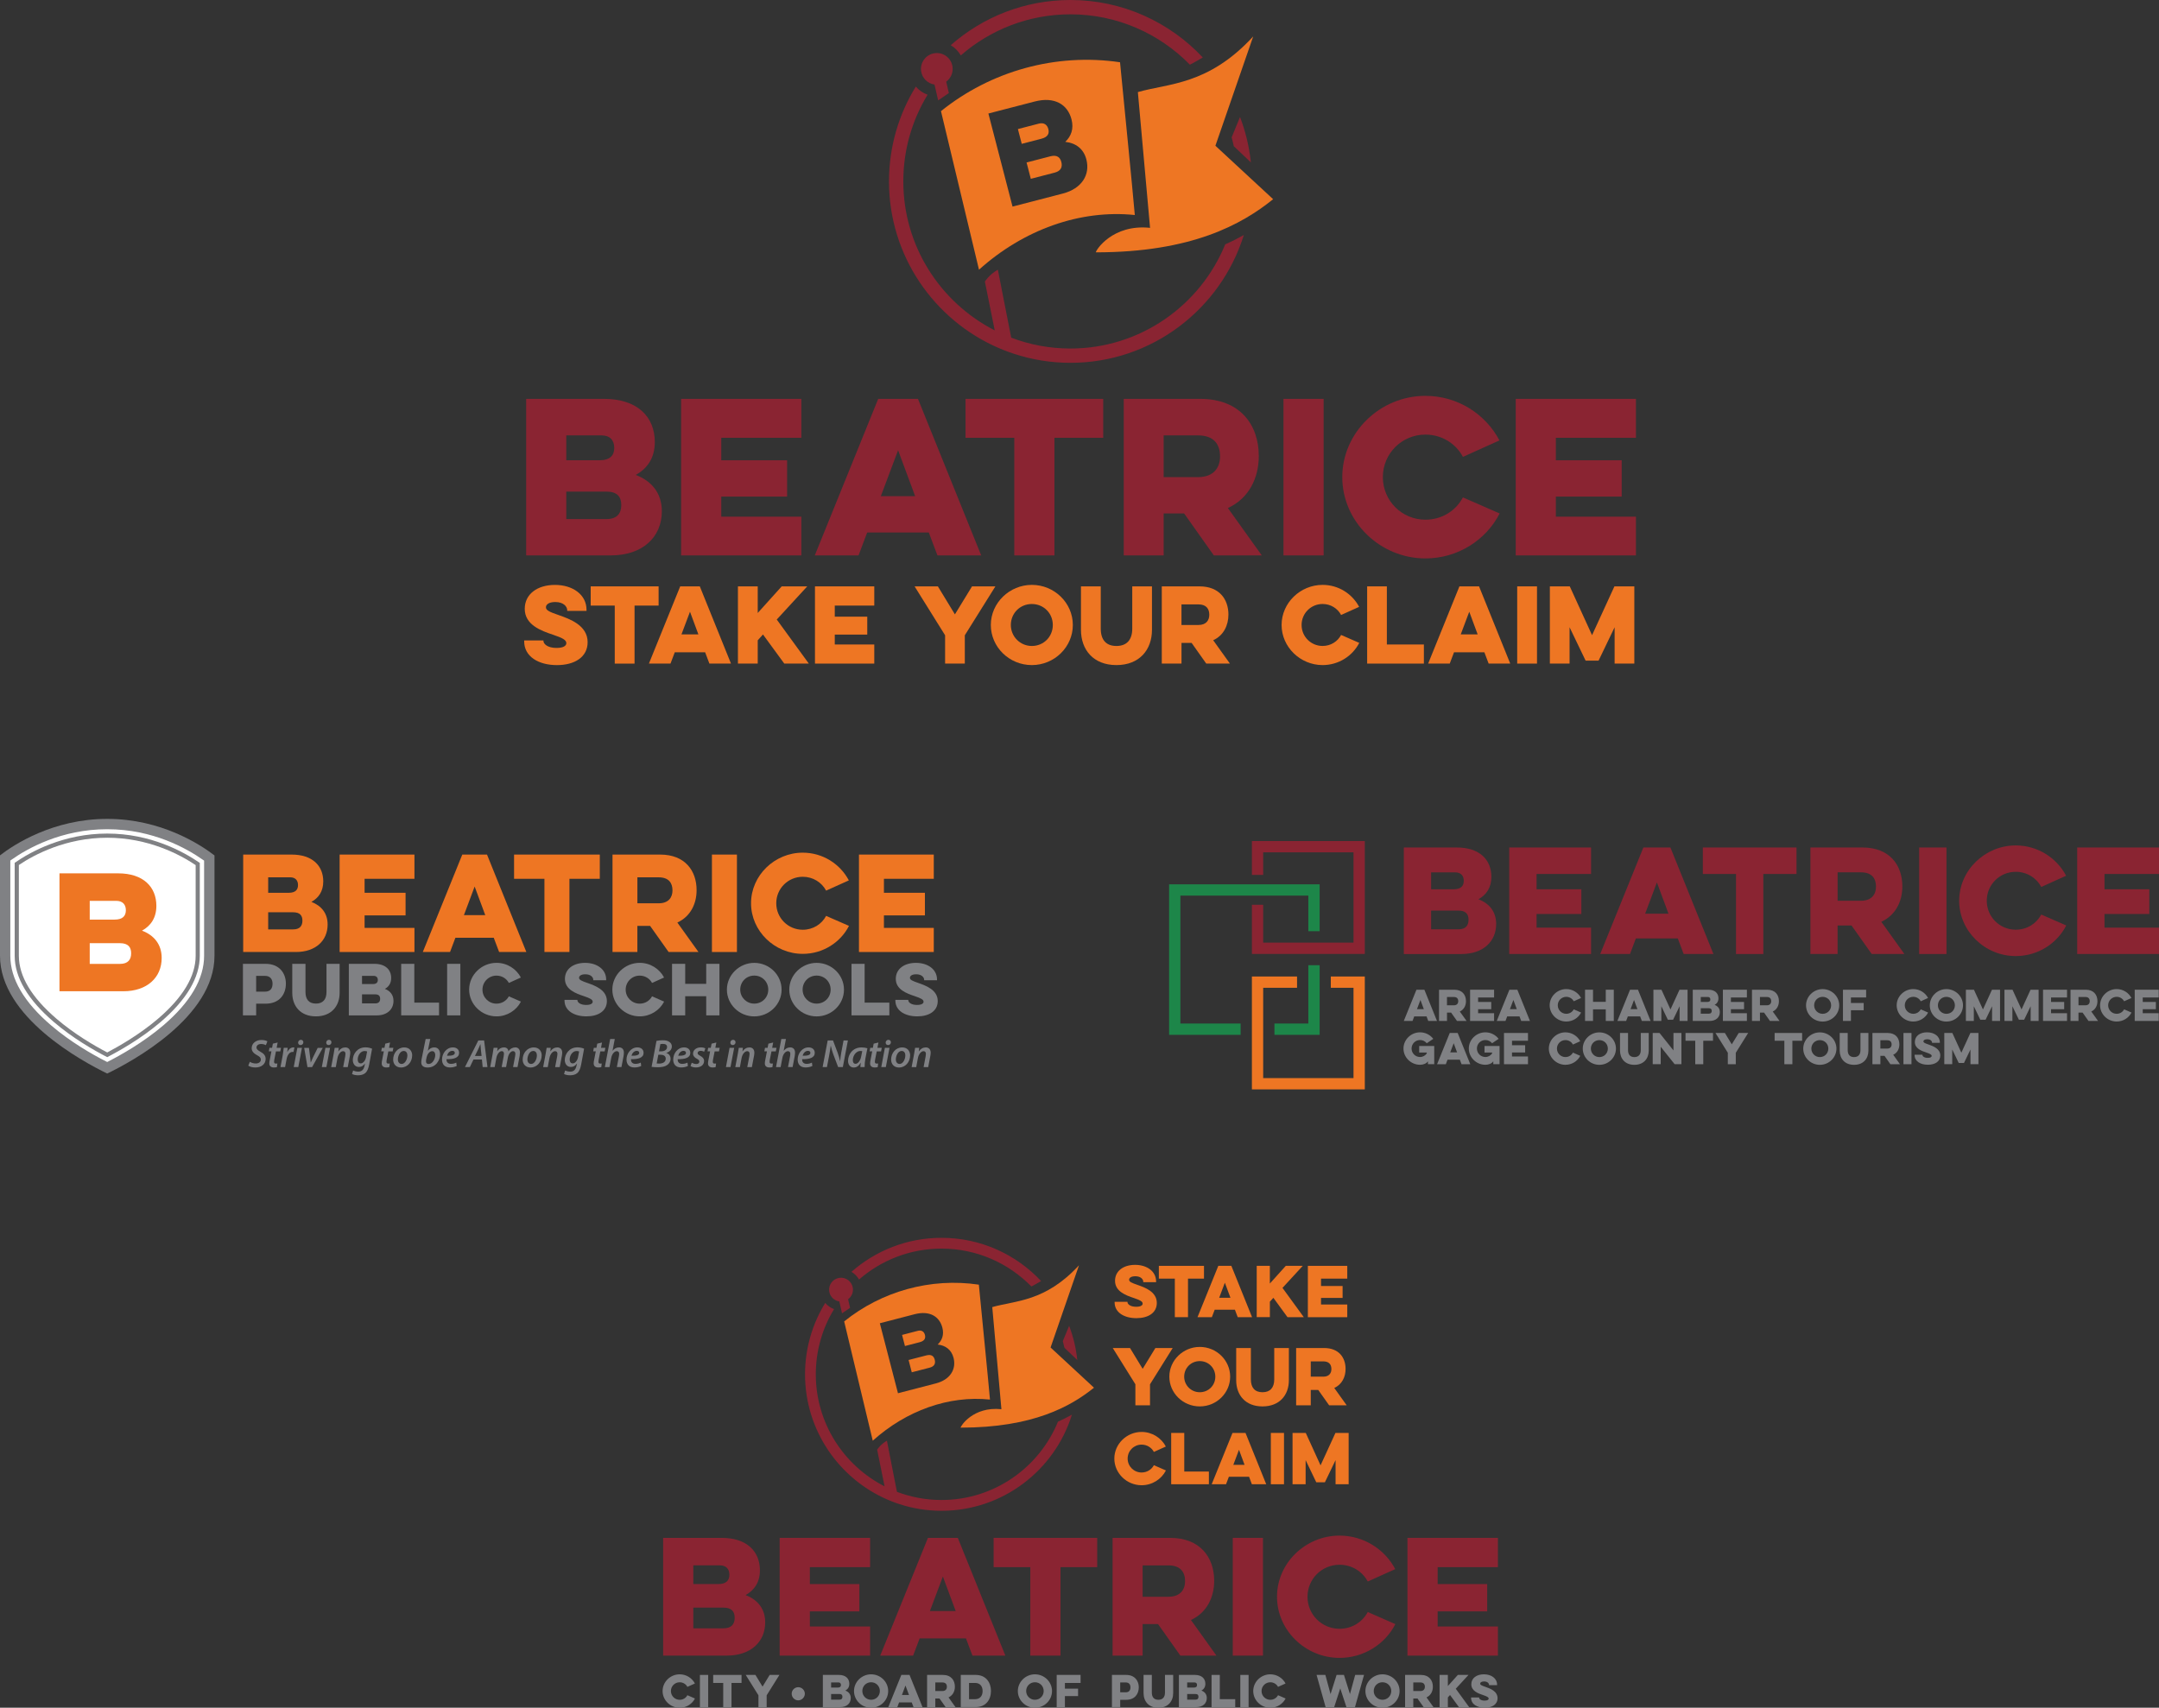 <?xml version="1.0" encoding="UTF-8"?>
<svg id="Layer_1" data-name="Layer 1" xmlns="http://www.w3.org/2000/svg" viewBox="0 0 780.82 617.69">
  <rect x="0" y="0" width="780.82" height="617.69" fill="#333333" stroke="none"/>
  <defs>
    <style>
      .cls-1 {
        fill: #fff;
      }

      .cls-2 {
        fill: #1d8649;
      }

      .cls-3 {
        fill: #8a2432;
      }

      .cls-4 {
        fill: #808184;
      }

      .cls-5 {
        fill: #ee7623;
      }
    </style>
  </defs>
  <g>
    <path class="cls-4" d="M0,309.39v36.32c0,22.16,29.78,38.23,38.78,42.59,9.01-4.36,38.79-20.43,38.79-42.59v-36.3c-5.07-3.9-19.23-13.22-38.79-13.22s-33.75,9.29-38.78,13.2h0Z"/>
    <path class="cls-1" d="M38.78,384.13l-.36-.18c-5.26-2.68-13-7.13-19.98-13.11-9.76-8.35-14.71-16.8-14.71-25.13v-34.45l.33-.23c5.85-4.15,18.15-11.1,34.71-11.1s28.8,6.97,34.72,11.13l.33.23v34.42c0,8.32-4.95,16.78-14.71,25.13-7.31,6.26-15.66,10.9-19.99,13.11l-.36.18ZM5.31,312.08v33.63c0,7.85,4.76,15.9,14.16,23.94,6.71,5.74,14.14,10.06,19.31,12.72,4.35-2.24,12.33-6.74,19.32-12.72,9.39-8.04,14.16-16.09,14.16-23.94v-33.6c-5.89-4.07-17.8-10.61-33.48-10.61s-27.65,6.52-33.47,10.58Z"/>
    <path class="cls-1" d="M6.82,312.87v32.84c0,7.38,4.59,15.05,13.63,22.79,6.38,5.46,13.42,9.6,18.33,12.17,4.15-2.18,11.73-6.51,18.35-12.17,9.04-7.74,13.63-15.41,13.63-22.79v-32.8c-5.68-3.81-17.1-9.9-31.97-9.9s-26.35,6.07-31.97,9.87Z"/>
    <path class="cls-5" d="M21.51,315.89h21.21c9.19,0,13.83,4.98,13.83,11.76,0,4.32-2.02,7.22-5.19,8.97,4.32,1.64,7.11,4.92,7.11,9.89,0,7.05-5.25,12.03-13.89,12.03h-23.07v-42.64ZM32.45,325.84v6.78h9.02c2.95,0,4.05-1.37,4.05-3.39s-1.15-3.39-3.44-3.39h-9.62ZM32.45,341.15v7.49h10.94c2.95,0,4.04-1.59,4.04-3.83s-1.09-3.66-4.04-3.66h-10.94Z"/>
    <g>
      <path class="cls-5" d="M87.95,309.1h17.53c7.59,0,11.43,4.11,11.43,9.71,0,3.57-1.67,5.96-4.29,7.41,3.57,1.36,5.87,4.07,5.87,8.18,0,5.83-4.34,9.94-11.47,9.94h-19.07v-35.24ZM96.99,317.32v5.6h7.45c2.44,0,3.34-1.13,3.34-2.8s-.95-2.8-2.85-2.8h-7.95ZM96.99,329.97v6.19h9.04c2.44,0,3.34-1.31,3.34-3.16s-.9-3.03-3.34-3.03h-9.04Z"/>
      <path class="cls-5" d="M122.83,309.1h27.06v8.76h-18.03v5.06h14.82v8.18h-14.82v4.52h18.03v8.72h-27.06v-35.24Z"/>
      <path class="cls-5" d="M176.13,309.1l14.23,35.24h-9.85l-1.94-5.15h-13.87l-1.94,5.15h-9.85l14.28-35.24h8.94ZM171.66,320.66l-3.88,10.35h7.72l-3.84-10.35Z"/>
      <path class="cls-5" d="M185.93,309.1h30.99v8.76h-10.98v26.47h-9.04v-26.47h-10.98v-8.76Z"/>
      <path class="cls-5" d="M238.74,309.1c9.04,0,13.19,5.87,13.19,12.88,0,4.92-2.21,9.53-6.96,11.7l7.64,10.66h-10.8l-6.69-9.44h-4.61v9.44h-8.99v-35.24h17.21ZM230.52,317.32v9.4h7.72c3.61,0,4.97-2.21,4.97-4.65,0-2.71-1.36-4.74-4.97-4.74h-7.72Z"/>
      <path class="cls-5" d="M266.52,309.1v35.24h-9.04v-35.24h9.04Z"/>
      <path class="cls-5" d="M307.04,334.89c-3.07,6.01-9.44,10.12-16.72,10.12-10.16,0-18.7-8.22-18.7-18.3s8.54-18.3,18.7-18.3c7.27,0,13.55,4.11,16.67,10.03l-8.22,3.7c-1.58-2.98-4.74-5.01-8.45-5.01-5.29,0-9.58,4.25-9.58,9.58s4.29,9.58,9.58,9.58c3.75,0,6.87-2.03,8.45-5.01l8.27,3.61Z"/>
      <path class="cls-5" d="M310.65,309.1h27.06v8.76h-18.03v5.06h14.82v8.18h-14.82v4.52h18.03v8.72h-27.06v-35.24Z"/>
    </g>
    <g>
      <path class="cls-4" d="M87.86,348.62h8.22c4.95,0,7.31,3.39,7.31,7.15,0,3.94-2.37,7.26-7.31,7.26h-3.44v4.23h-4.78v-18.64ZM92.64,352.97v5.71h3.18c2.01,0,2.75-1.24,2.75-2.89,0-1.48-.74-2.82-2.75-2.82h-3.18Z"/>
      <path class="cls-4" d="M122.83,348.62v10.49c0,4.8-3.01,8.51-8.58,8.51s-8.55-3.7-8.55-8.51v-10.49h4.78v10.2c0,2.7,1.29,4.18,3.78,4.18s3.82-1.48,3.82-4.18v-10.2h4.76Z"/>
      <path class="cls-4" d="M126.15,348.62h9.27c4.02,0,6.05,2.17,6.05,5.14,0,1.89-.88,3.15-2.27,3.92,1.89.72,3.11,2.15,3.11,4.33,0,3.08-2.29,5.26-6.07,5.26h-10.08v-18.64ZM130.93,352.97v2.96h3.94c1.29,0,1.77-.6,1.77-1.48s-.5-1.48-1.51-1.48h-4.21ZM130.93,359.66v3.27h4.78c1.29,0,1.77-.69,1.77-1.67s-.48-1.6-1.77-1.6h-4.78Z"/>
      <path class="cls-4" d="M145.08,348.62h4.76v14.03h8.94v4.61h-13.69v-18.64Z"/>
      <path class="cls-4" d="M166.49,348.62v18.64h-4.78v-18.64h4.78Z"/>
      <path class="cls-4" d="M188.4,362.27c-1.62,3.18-4.99,5.35-8.84,5.35-5.38,0-9.89-4.35-9.89-9.68s4.52-9.68,9.89-9.68c3.85,0,7.17,2.17,8.82,5.31l-4.35,1.96c-.84-1.58-2.51-2.65-4.47-2.65-2.8,0-5.07,2.25-5.07,5.07s2.27,5.07,5.07,5.07c1.98,0,3.63-1.08,4.47-2.65l4.37,1.91Z"/>
      <path class="cls-4" d="M208.83,361.67v.12c0,.72.98,1.7,3.15,1.7,1.79,0,2.37-.6,2.37-1.15,0-.79-.93-1.27-3.18-2.03-2.96-.98-6.86-2.41-6.86-6.26,0-3.56,3.04-5.78,7.29-5.78s7.62,2.32,7.62,6.02v.26h-4.66v-.17c0-.91-.93-1.98-2.87-1.98-1.63,0-2.27.65-2.27,1.27,0,.74.86,1.12,3.08,1.89,2.58.91,6.98,2.44,6.98,6.52,0,3.63-3.15,5.54-7.41,5.54-4.47,0-7.91-2.08-7.91-5.74v-.22h4.66Z"/>
      <path class="cls-4" d="M240.19,362.27c-1.62,3.18-4.99,5.35-8.84,5.35-5.38,0-9.89-4.35-9.89-9.68s4.52-9.68,9.89-9.68c3.85,0,7.17,2.17,8.82,5.31l-4.35,1.96c-.84-1.58-2.51-2.65-4.47-2.65-2.8,0-5.07,2.25-5.07,5.07s2.27,5.07,5.07,5.07c1.98,0,3.63-1.08,4.47-2.65l4.37,1.91Z"/>
      <path class="cls-4" d="M260.19,348.62v18.64h-4.78v-6.93h-7.6v6.93h-4.76v-18.64h4.76v7.24h7.6v-7.24h4.78Z"/>
      <path class="cls-4" d="M272.78,348.27c5.45,0,9.89,4.35,9.89,9.68s-4.44,9.68-9.89,9.68-9.89-4.35-9.89-9.68,4.52-9.68,9.89-9.68ZM272.78,363.01c2.87,0,5.07-2.25,5.07-5.07s-2.2-5.07-5.07-5.07-5.07,2.25-5.07,5.07,2.27,5.07,5.07,5.07Z"/>
      <path class="cls-4" d="M295.34,348.27c5.45,0,9.89,4.35,9.89,9.68s-4.44,9.68-9.89,9.68-9.89-4.35-9.89-9.68,4.52-9.68,9.89-9.68ZM295.34,363.01c2.87,0,5.07-2.25,5.07-5.07s-2.2-5.07-5.07-5.07-5.07,2.25-5.07,5.07,2.27,5.07,5.07,5.07Z"/>
      <path class="cls-4" d="M307.94,348.62h4.76v14.03h8.94v4.61h-13.69v-18.64Z"/>
      <path class="cls-4" d="M328.49,361.67v.12c0,.72.98,1.7,3.15,1.7,1.79,0,2.37-.6,2.37-1.15,0-.79-.93-1.27-3.18-2.03-2.96-.98-6.86-2.41-6.86-6.26,0-3.56,3.03-5.78,7.29-5.78s7.62,2.32,7.62,6.02v.26h-4.66v-.17c0-.91-.93-1.98-2.87-1.98-1.62,0-2.27.65-2.27,1.27,0,.74.86,1.12,3.08,1.89,2.58.91,6.98,2.44,6.98,6.52,0,3.63-3.15,5.54-7.41,5.54-4.47,0-7.91-2.08-7.91-5.74v-.22h4.66Z"/>
    </g>
    <g>
      <path class="cls-4" d="M90.38,384.06c.54.36,1.33.61,2.17.61.93,0,1.79-.5,1.79-1.43,0-.63-.41-1.06-1.36-1.56-1.11-.6-1.96-1.37-1.96-2.52,0-1.84,1.6-3,3.54-3,1.07,0,1.77.27,2.14.49l-.54,1.39c-.31-.17-.96-.44-1.74-.43-1.06,0-1.66.61-1.66,1.26s.54,1.04,1.44,1.56c1.17.61,1.87,1.39,1.87,2.56,0,1.93-1.56,3.12-3.72,3.12-1.17,0-2.13-.33-2.56-.67l.57-1.37Z"/>
      <path class="cls-4" d="M100.41,377.09l-.36,1.91h1.57l-.26,1.29h-1.56l-.56,2.81c-.06.33-.11.69-.11.99,0,.37.17.61.61.61.2,0,.4,0,.57-.03l-.16,1.3c-.24.09-.69.14-1.09.14-1.14,0-1.66-.63-1.66-1.43,0-.4.04-.79.16-1.3l.6-3.1h-.94l.24-1.29h.94l.29-1.5,1.7-.41Z"/>
      <path class="cls-4" d="M101.44,385.96l.81-4.29c.19-.99.27-2.04.36-2.67h1.44c-.04.47-.09.96-.16,1.47h.04c.47-.94,1.23-1.63,2.19-1.63.11,0,.24.01.36.03l-.33,1.63c-.09-.01-.2-.03-.31-.03-1.19,0-1.94,1.2-2.21,2.69l-.53,2.8h-1.66Z"/>
      <path class="cls-4" d="M106.23,385.96l1.31-6.96h1.67l-1.33,6.96h-1.66ZM107.82,377.12c0-.6.46-1.02,1-1.02.51,0,.89.37.89.9-.01.61-.47,1-1.03,1-.51,0-.87-.37-.86-.89Z"/>
      <path class="cls-4" d="M111.73,379l.44,3.46c.09.83.17,1.36.2,1.82h.04c.17-.44.37-.94.76-1.77l1.73-3.5h1.84l-3.87,6.96h-1.67l-1.19-6.96h1.71Z"/>
      <path class="cls-4" d="M116.39,385.96l1.31-6.96h1.67l-1.33,6.96h-1.66ZM117.98,377.12c0-.6.46-1.02,1-1.02.51,0,.89.37.89.9-.01.61-.47,1-1.03,1-.51,0-.87-.37-.86-.89Z"/>
      <path class="cls-4" d="M119.78,385.96l.9-4.8c.17-.83.27-1.56.36-2.16h1.47l-.14,1.26h.03c.64-.94,1.53-1.41,2.5-1.41s1.77.6,1.77,1.92c0,.31-.06.8-.13,1.16l-.77,4.04h-1.66l.74-3.93c.04-.26.09-.56.09-.83,0-.57-.21-1-.87-1-.76,0-1.73.91-2.03,2.54l-.6,3.22h-1.66Z"/>
      <path class="cls-4" d="M127.74,387.2c.41.24,1.19.41,1.84.41,1.09,0,1.92-.51,2.26-2.13l.17-.79h-.03c-.57.83-1.3,1.23-2.19,1.23-1.39,0-2.17-1.14-2.19-2.46,0-2.31,1.67-4.63,4.56-4.63.9,0,1.77.2,2.41.49l-1.06,5.74c-.26,1.36-.66,2.44-1.43,3.1-.73.6-1.71.77-2.59.77s-1.71-.19-2.17-.47l.4-1.27ZM132.77,380.32c-.17-.09-.53-.17-.91-.17-1.46,0-2.49,1.57-2.49,3.07-.01.73.29,1.41,1.11,1.41s1.66-.99,1.9-2.24l.39-2.07Z"/>
      <path class="cls-4" d="M141.06,377.09l-.36,1.91h1.57l-.26,1.29h-1.56l-.56,2.81c-.06.33-.11.69-.11.99,0,.37.17.61.61.61.2,0,.4,0,.57-.03l-.16,1.3c-.24.09-.69.14-1.09.14-1.14,0-1.66-.63-1.66-1.43,0-.4.04-.79.16-1.3l.6-3.1h-.94l.24-1.29h.94l.29-1.5,1.7-.41Z"/>
      <path class="cls-4" d="M149.06,381.73c0,2.36-1.66,4.39-4.03,4.39-1.76,0-2.84-1.21-2.84-2.87,0-2.36,1.64-4.4,4.02-4.4,1.87,0,2.86,1.34,2.86,2.89ZM143.9,383.2c0,.96.51,1.63,1.36,1.63,1.24,0,2.07-1.71,2.07-3.1,0-.71-.31-1.6-1.33-1.6-1.33,0-2.1,1.77-2.1,3.07Z"/>
      <path class="cls-4" d="M155.61,375.81l-.87,4.22h.03c.56-.76,1.39-1.19,2.29-1.19,1.49,0,2.1,1.21,2.1,2.46,0,2.2-1.52,4.82-4.49,4.82-1.46,0-2.33-.61-2.32-1.87,0-.4.06-.81.13-1.2l1.46-7.23h1.67ZM154.14,383.13c-.04.24-.09.5-.07.83,0,.57.33.89.93.89,1.46,0,2.41-1.87,2.41-3.23,0-.77-.33-1.41-1.1-1.41-.86,0-1.74.89-2.03,2.29l-.14.64Z"/>
      <path class="cls-4" d="M165.18,385.56c-.69.36-1.61.54-2.46.54-1.93,0-2.86-1.17-2.86-2.87,0-2.1,1.54-4.39,3.94-4.39,1.37,0,2.24.8,2.24,1.96,0,1.79-1.87,2.36-4.56,2.3-.03.24.03.71.19.99.27.47.77.71,1.43.71.79,0,1.41-.2,1.91-.46l.16,1.21ZM163.6,380.09c-1.04,0-1.73.93-1.93,1.77,1.71.03,2.82-.21,2.82-1.04,0-.46-.36-.73-.89-.73Z"/>
      <path class="cls-4" d="M171.24,383.22l-1.31,2.74h-1.77l4.83-9.63h2.09l1.22,9.63h-1.74l-.27-2.74h-3.03ZM174.17,381.93l-.27-2.4c-.04-.51-.1-1.26-.14-1.83h-.03c-.26.57-.51,1.26-.79,1.83l-1.17,2.4h2.4Z"/>
      <path class="cls-4" d="M177.29,385.96l.89-4.8c.16-.83.27-1.56.34-2.16h1.44l-.14,1.21h.01c.66-.93,1.51-1.37,2.42-1.37,1.09,0,1.59.69,1.64,1.43.61-.96,1.5-1.41,2.46-1.43.96,0,1.7.61,1.7,1.86,0,.3-.06.81-.11,1.19l-.77,4.07h-1.61l.73-3.89c.04-.29.1-.6.1-.89,0-.59-.24-.99-.86-.99-.76,0-1.6.96-1.87,2.43l-.63,3.33h-1.6l.74-3.94c.06-.29.09-.56.09-.81,0-.53-.16-1-.83-1-.77,0-1.66,1.04-1.92,2.46l-.6,3.3h-1.61Z"/>
      <path class="cls-4" d="M195.9,381.73c0,2.36-1.66,4.39-4.03,4.39-1.76,0-2.84-1.21-2.84-2.87,0-2.36,1.64-4.4,4.02-4.4,1.87,0,2.86,1.34,2.86,2.89ZM190.74,383.2c0,.96.51,1.63,1.36,1.63,1.24,0,2.07-1.71,2.07-3.1,0-.71-.31-1.6-1.33-1.6-1.33,0-2.1,1.77-2.1,3.07Z"/>
      <path class="cls-4" d="M196.44,385.96l.9-4.8c.17-.83.27-1.56.36-2.16h1.47l-.14,1.26h.03c.64-.94,1.53-1.41,2.5-1.41s1.77.6,1.77,1.92c0,.31-.06.8-.13,1.16l-.77,4.04h-1.66l.74-3.93c.04-.26.09-.56.09-.83,0-.57-.21-1-.87-1-.76,0-1.73.91-2.03,2.54l-.6,3.22h-1.66Z"/>
      <path class="cls-4" d="M204.4,387.2c.41.24,1.19.41,1.84.41,1.09,0,1.92-.51,2.26-2.13l.17-.79h-.03c-.57.83-1.3,1.23-2.19,1.23-1.39,0-2.17-1.14-2.19-2.46,0-2.31,1.67-4.63,4.56-4.63.9,0,1.77.2,2.42.49l-1.06,5.74c-.26,1.36-.66,2.44-1.43,3.1-.73.6-1.72.77-2.59.77s-1.72-.19-2.17-.47l.4-1.27ZM209.43,380.32c-.17-.09-.53-.17-.91-.17-1.46,0-2.49,1.57-2.49,3.07-.01.73.29,1.41,1.12,1.41s1.66-.99,1.9-2.24l.39-2.07Z"/>
      <path class="cls-4" d="M217.72,377.09l-.36,1.91h1.57l-.26,1.29h-1.56l-.56,2.81c-.06.33-.11.69-.11.99,0,.37.17.61.61.61.2,0,.4,0,.57-.03l-.16,1.3c-.24.09-.69.14-1.09.14-1.14,0-1.66-.63-1.66-1.43,0-.4.04-.79.16-1.3l.6-3.1h-.94l.24-1.29h.94l.29-1.5,1.7-.41Z"/>
      <path class="cls-4" d="M218.75,385.96l1.92-10.15h1.67l-.81,4.23h.03c.59-.73,1.36-1.2,2.33-1.2s1.74.6,1.74,1.87c0,.36-.04.84-.11,1.23l-.77,4.02h-1.66l.74-3.9c.04-.27.09-.57.09-.91,0-.53-.24-.94-.87-.94-.81,0-1.73.97-2,2.44l-.63,3.32h-1.66Z"/>
      <path class="cls-4" d="M231.9,385.56c-.69.36-1.61.54-2.46.54-1.93,0-2.86-1.17-2.86-2.87,0-2.1,1.54-4.39,3.94-4.39,1.37,0,2.24.8,2.24,1.96,0,1.79-1.87,2.36-4.56,2.3-.03.24.03.71.19.99.27.47.77.71,1.43.71.79,0,1.41-.2,1.92-.46l.16,1.21ZM230.31,380.09c-1.04,0-1.73.93-1.93,1.77,1.71.03,2.81-.21,2.81-1.04,0-.46-.36-.73-.89-.73Z"/>
      <path class="cls-4" d="M237.42,376.49c.64-.14,1.44-.23,2.31-.23,1,0,1.73.17,2.32.59.56.34.93.91.93,1.64,0,1.21-.94,2.04-2,2.33v.04c.9.27,1.54,1.01,1.54,2.11,0,1.01-.54,1.77-1.24,2.26-.8.57-1.94.79-3.4.79-.97,0-1.77-.06-2.23-.14l1.77-9.39ZM237.49,384.66c.27.03.57.04.89.04,1.24,0,2.39-.5,2.39-1.79,0-1.03-.87-1.41-1.89-1.41h-.79l-.6,3.16ZM238.34,380.27h.77c1.24,0,2.14-.59,2.14-1.57,0-.79-.61-1.13-1.53-1.13-.39,0-.71.03-.89.07l-.5,2.63Z"/>
      <path class="cls-4" d="M248.79,385.56c-.69.36-1.61.54-2.46.54-1.93,0-2.86-1.17-2.86-2.87,0-2.1,1.54-4.39,3.94-4.39,1.37,0,2.24.8,2.24,1.96,0,1.79-1.87,2.36-4.56,2.3-.03.24.03.71.19.99.27.47.77.71,1.43.71.79,0,1.41-.2,1.92-.46l.16,1.21ZM247.21,380.09c-1.04,0-1.73.93-1.93,1.77,1.71.03,2.81-.21,2.81-1.04,0-.46-.36-.73-.89-.73Z"/>
      <path class="cls-4" d="M250.18,384.4c.36.2,1.04.47,1.67.47.67-.01,1.07-.4,1.07-.86s-.23-.71-.91-1.07c-.8-.41-1.37-1.01-1.37-1.81,0-1.34,1.17-2.29,2.81-2.29.73,0,1.33.17,1.64.36l-.43,1.2c-.26-.14-.73-.31-1.3-.31-.63,0-1.06.34-1.06.81,0,.39.31.66.9.96.76.41,1.44.99,1.44,1.87,0,1.53-1.29,2.37-2.96,2.37-.81,0-1.57-.23-1.94-.5l.43-1.2Z"/>
      <path class="cls-4" d="M259.07,377.09l-.36,1.91h1.57l-.26,1.29h-1.56l-.56,2.81c-.06.33-.11.69-.11.99,0,.37.17.61.61.61.2,0,.4,0,.57-.03l-.16,1.3c-.24.09-.69.14-1.09.14-1.14,0-1.66-.63-1.66-1.43,0-.4.04-.79.16-1.3l.6-3.1h-.94l.24-1.29h.94l.29-1.5,1.7-.41Z"/>
      <path class="cls-4" d="M262.54,385.96l1.31-6.96h1.67l-1.33,6.96h-1.66ZM264.13,377.12c0-.6.46-1.02,1-1.02.51,0,.89.37.89.9-.01.61-.47,1-1.03,1-.51,0-.87-.37-.86-.89Z"/>
      <path class="cls-4" d="M265.93,385.96l.9-4.8c.17-.83.27-1.56.36-2.16h1.47l-.14,1.26h.03c.64-.94,1.53-1.41,2.5-1.41s1.77.6,1.77,1.92c0,.31-.06.8-.13,1.16l-.77,4.04h-1.66l.74-3.93c.04-.26.09-.56.09-.83,0-.57-.21-1-.87-1-.76,0-1.73.91-2.03,2.54l-.6,3.22h-1.66Z"/>
      <path class="cls-4" d="M279.62,377.09l-.36,1.91h1.57l-.26,1.29h-1.56l-.56,2.81c-.06.33-.11.69-.11.99,0,.37.17.61.61.61.2,0,.4,0,.57-.03l-.16,1.3c-.24.09-.69.14-1.09.14-1.14,0-1.66-.63-1.66-1.43,0-.4.04-.79.16-1.3l.6-3.1h-.94l.24-1.29h.94l.29-1.5,1.7-.41Z"/>
      <path class="cls-4" d="M280.65,385.96l1.92-10.15h1.67l-.81,4.23h.03c.59-.73,1.36-1.2,2.33-1.2s1.74.6,1.74,1.87c0,.36-.04.84-.11,1.23l-.77,4.02h-1.66l.74-3.9c.04-.27.09-.57.09-.91,0-.53-.24-.94-.87-.94-.81,0-1.73.97-2,2.44l-.63,3.32h-1.66Z"/>
      <path class="cls-4" d="M293.8,385.56c-.69.36-1.61.54-2.46.54-1.93,0-2.86-1.17-2.86-2.87,0-2.1,1.54-4.39,3.94-4.39,1.37,0,2.24.8,2.24,1.96,0,1.79-1.87,2.36-4.56,2.3-.03.24.03.71.19.99.27.47.77.71,1.43.71.79,0,1.41-.2,1.92-.46l.16,1.21ZM292.21,380.09c-1.04,0-1.73.93-1.93,1.77,1.71.03,2.81-.21,2.81-1.04,0-.46-.36-.73-.89-.73Z"/>
      <path class="cls-4" d="M297.51,385.96l1.83-9.63h1.92l1.69,4.47c.41,1.17.66,2.06.87,3.02h.03c.06-.94.17-1.87.43-3.26l.8-4.23h1.57l-1.83,9.63h-1.7l-1.73-4.56c-.44-1.26-.69-2.04-.91-3.1h-.06c-.1.93-.3,2.11-.56,3.54l-.79,4.12h-1.56Z"/>
      <path class="cls-4" d="M311.16,385.96c.01-.41.07-.97.13-1.57h-.04c-.69,1.29-1.6,1.73-2.49,1.73-1.24,0-2.06-.97-2.06-2.37,0-2.37,1.66-4.9,4.9-4.9.76,0,1.57.14,2.1.31l-.71,3.63c-.2,1.04-.31,2.34-.29,3.17h-1.54ZM311.85,380.2c-.17-.04-.39-.07-.69-.07-1.54,0-2.73,1.73-2.73,3.32,0,.73.27,1.33,1,1.33.77,0,1.72-.97,2.04-2.74l.37-1.83Z"/>
      <path class="cls-4" d="M317.69,377.09l-.36,1.91h1.57l-.26,1.29h-1.56l-.56,2.81c-.06.33-.11.69-.11.99,0,.37.17.61.61.61.2,0,.4,0,.57-.03l-.16,1.3c-.24.09-.69.14-1.09.14-1.14,0-1.66-.63-1.66-1.43,0-.4.04-.79.16-1.3l.6-3.1h-.94l.24-1.29h.94l.29-1.5,1.7-.41Z"/>
      <path class="cls-4" d="M318.72,385.96l1.31-6.96h1.67l-1.33,6.96h-1.66ZM320.31,377.12c0-.6.46-1.02,1-1.02.51,0,.89.37.89.9-.01.61-.47,1-1.03,1-.51,0-.87-.37-.86-.89Z"/>
      <path class="cls-4" d="M329.15,381.73c0,2.36-1.66,4.39-4.03,4.39-1.76,0-2.84-1.21-2.84-2.87,0-2.36,1.64-4.4,4.02-4.4,1.87,0,2.86,1.34,2.86,2.89ZM323.99,383.2c0,.96.51,1.63,1.36,1.63,1.24,0,2.07-1.71,2.07-3.1,0-.71-.31-1.6-1.33-1.6-1.33,0-2.1,1.77-2.1,3.07Z"/>
      <path class="cls-4" d="M329.7,385.96l.9-4.8c.17-.83.27-1.56.36-2.16h1.47l-.14,1.26h.03c.64-.94,1.53-1.41,2.5-1.41s1.77.6,1.77,1.92c0,.31-.06.8-.13,1.16l-.77,4.04h-1.66l.74-3.93c.04-.26.09-.56.09-.83,0-.57-.21-1-.87-1-.76,0-1.73.91-2.03,2.54l-.6,3.22h-1.66Z"/>
    </g>
  </g>
  <g>
    <g>
      <path class="cls-3" d="M190.29,144.27h28.16c12.2,0,18.37,6.61,18.37,15.61,0,5.74-2.69,9.58-6.9,11.9,5.73,2.18,9.44,6.54,9.44,13.14,0,9.37-6.97,15.97-18.44,15.97h-30.63v-56.62ZM204.8,157.48v9h11.98c3.92,0,5.37-1.81,5.37-4.5s-1.52-4.5-4.57-4.5h-12.78ZM204.8,177.8v9.95h14.52c3.92,0,5.37-2.11,5.37-5.08s-1.45-4.86-5.37-4.86h-14.52Z"/>
      <path class="cls-3" d="M246.33,144.27h43.48v14.08h-28.96v8.13h23.81v13.14h-23.81v7.26h28.96v14.01h-43.48v-56.62Z"/>
      <path class="cls-3" d="M331.99,144.27l22.87,56.62h-15.83l-3.12-8.28h-22.29l-3.12,8.28h-15.83l22.94-56.62h14.37ZM324.8,162.85l-6.24,16.62h12.41l-6.17-16.62Z"/>
      <path class="cls-3" d="M349.19,144.27h49.8v14.08h-17.64v42.54h-14.52v-42.54h-17.64v-14.08Z"/>
      <path class="cls-3" d="M434.05,144.27c14.52,0,21.2,9.44,21.2,20.69,0,7.91-3.56,15.32-11.18,18.8l12.27,17.13h-17.35l-10.74-15.17h-7.4v15.17h-14.44v-56.62h27.66ZM420.84,157.48v15.1h12.41c5.81,0,7.99-3.56,7.99-7.48,0-4.36-2.18-7.62-7.99-7.62h-12.41Z"/>
      <path class="cls-3" d="M478.7,144.27v56.62h-14.52v-56.62h14.52Z"/>
      <path class="cls-3" d="M542.36,185.72c-4.94,9.66-15.17,16.26-26.86,16.26-16.33,0-30.05-13.21-30.05-29.4s13.72-29.4,30.05-29.4c11.69,0,21.78,6.6,26.79,16.12l-13.21,5.95c-2.54-4.79-7.62-8.06-13.57-8.06-8.49,0-15.39,6.82-15.39,15.39s6.9,15.39,15.39,15.39c6.03,0,11.04-3.27,13.57-8.06l13.29,5.81Z"/>
      <path class="cls-3" d="M548.17,144.27h43.48v14.08h-28.96v8.13h23.81v13.14h-23.81v7.26h28.96v14.01h-43.48v-56.62Z"/>
    </g>
    <path class="cls-5" d="M453.23,13.18c-16.29,17.69-30.65,16.92-41.71,20.13,0,0,2.95,33.1,4.41,49.1-13.66-1.43-19.68,8.21-19.61,8.86,34.73,0,52.86-10.14,64.12-19.22l-20.88-19.33,13.67-39.54Z"/>
    <path class="cls-5" d="M410.41,77.77c-19.87-2.05-40.29,5.34-56.35,19.78l-13.75-57.35c17.96-14.46,41.45-21.12,64.76-17.68,2.49,25.82,3.93,39.52,5.34,55.25ZM366.2,74.72l18.2-4.72c6.81-1.77,9.94-6.77,8.49-12.34-1.02-3.92-3.89-5.94-7.63-6.35,2.14-2.03,3.15-4.73,2.26-8.14-1.39-5.35-6.07-8.33-13.32-6.45l-16.74,4.34,8.73,33.65ZM375.73,44.71c1.81-.47,3,.38,3.41,1.97.42,1.6-.17,2.9-2.5,3.5l-7.12,1.85-1.39-5.35,7.59-1.97ZM379.9,56.53c2.33-.6,3.5.34,3.94,2.06.46,1.77-.08,3.24-2.41,3.85l-8.63,2.24-1.53-5.91,8.63-2.24Z"/>
    <g>
      <path class="cls-3" d="M446.21,52.88c1.41,1.34,3.66,3.48,6.18,5.87-.6-5.73-1.94-11.23-3.92-16.43-.93,2.31-1.95,4.77-3.04,7.36.29,1.06.55,2.12.78,3.2Z"/>
      <path class="cls-3" d="M443.12,88.37c-9.01,22.08-30.71,37.69-55.99,37.69-7.54,0-14.76-1.39-21.42-3.93-.3-1.53-4.73-24.07-4.83-24.59-3.19,1.83-4.69,4.31-4.69,4.31,0,0,2.13,10.53,3.56,17.64-19.6-10.01-33.06-30.4-33.06-53.88,0-11.47,3.21-22.2,8.78-31.35-1.67-.6-3.14-1.62-4.26-2.95-6.15,9.99-9.7,21.74-9.7,34.3,0,26.91,16.29,50.09,39.52,60.2,2.85,1.25,5.84,2.21,5.84,2.21,6.38,2.08,13.19,3.21,20.27,3.21,29.43,0,54.4-19.48,62.7-46.23-2.17,1.22-4.42,2.37-6.7,3.36Z"/>
      <path class="cls-3" d="M347.47,20.05c10.62-9.26,24.5-14.87,39.66-14.87,16.91,0,32.23,6.99,43.21,18.22,1.26-.66,2.86-1.54,4.66-2.61-11.98-12.78-29.01-20.79-47.87-20.79-16.58,0-31.73,6.18-43.29,16.35,1.51.89,2.77,2.16,3.64,3.69Z"/>
    </g>
    <path class="cls-3" d="M344.49,24.18c-.41-3.14-3.28-5.35-6.42-4.94-3.14.41-5.35,3.28-4.95,6.42.34,2.6,2.37,4.56,4.85,4.93l1.32,5.72,3.87-2.65-.95-4.12c1.62-1.2,2.56-3.21,2.28-5.35Z"/>
    <g>
      <path class="cls-5" d="M196.54,231.64v.18c0,1.08,1.47,2.54,4.73,2.54,2.69,0,3.55-.9,3.55-1.72,0-1.18-1.4-1.9-4.76-3.04-4.44-1.47-10.28-3.62-10.28-9.38,0-5.33,4.55-8.66,10.92-8.66s11.42,3.47,11.42,9.02v.39h-6.98v-.25c0-1.36-1.4-2.97-4.3-2.97-2.43,0-3.4.96-3.4,1.9,0,1.11,1.29,1.68,4.62,2.83,3.87,1.36,10.46,3.65,10.46,9.78,0,5.44-4.73,8.31-11.1,8.31-6.7,0-11.85-3.12-11.85-8.6v-.32h6.98Z"/>
      <path class="cls-5" d="M213.62,212.09h24.57v6.95h-8.7v20.99h-7.16v-20.99h-8.7v-6.95Z"/>
      <path class="cls-5" d="M253.09,212.09l11.28,27.93h-7.81l-1.54-4.08h-10.99l-1.54,4.08h-7.81l11.32-27.93h7.09ZM249.54,221.26l-3.08,8.2h6.12l-3.04-8.2Z"/>
      <path class="cls-5" d="M266.88,212.09h7.16v9.63l8.67-9.63h9.24l-11.03,11.99,11.6,15.94h-8.88l-7.7-10.53-1.9,2.11v8.42h-7.16v-27.93Z"/>
      <path class="cls-5" d="M294.74,212.09h21.45v6.95h-14.29v4.01h11.75v6.48h-11.75v3.58h14.29v6.91h-21.45v-27.93Z"/>
      <path class="cls-5" d="M345.35,222.22l6.19-10.13h8.45l-11.06,17.69v10.24h-7.13v-10.24l-11.03-17.69h8.42l6.16,10.13Z"/>
      <path class="cls-5" d="M373.17,211.55c8.16,0,14.83,6.52,14.83,14.5s-6.66,14.51-14.83,14.51-14.83-6.52-14.83-14.51,6.77-14.5,14.83-14.5ZM373.17,233.65c4.3,0,7.59-3.37,7.59-7.59s-3.29-7.59-7.59-7.59-7.59,3.37-7.59,7.59,3.4,7.59,7.59,7.59Z"/>
      <path class="cls-5" d="M416.62,212.09v15.72c0,7.2-4.51,12.75-12.86,12.75s-12.82-5.55-12.82-12.75v-15.72h7.16v15.29c0,4.05,1.93,6.27,5.66,6.27s5.73-2.22,5.73-6.27v-15.29h7.13Z"/>
      <path class="cls-5" d="M433.81,212.09c7.16,0,10.46,4.65,10.46,10.21,0,3.9-1.75,7.56-5.51,9.27l6.05,8.45h-8.56l-5.3-7.49h-3.65v7.49h-7.13v-27.93h13.64ZM427.29,218.61v7.45h6.12c2.87,0,3.94-1.75,3.94-3.69,0-2.15-1.07-3.76-3.94-3.76h-6.12Z"/>
      <path class="cls-5" d="M491.58,232.54c-2.44,4.76-7.49,8.02-13.25,8.02-8.06,0-14.83-6.52-14.83-14.51s6.77-14.5,14.83-14.5c5.77,0,10.74,3.26,13.21,7.95l-6.52,2.94c-1.25-2.37-3.76-3.98-6.7-3.98-4.19,0-7.59,3.37-7.59,7.59s3.4,7.59,7.59,7.59c2.97,0,5.44-1.61,6.7-3.98l6.55,2.86Z"/>
      <path class="cls-5" d="M494.45,212.09h7.12v21.02h13.39v6.91h-20.52v-27.93Z"/>
      <path class="cls-5" d="M534.91,212.09l11.28,27.93h-7.81l-1.54-4.08h-10.99l-1.54,4.08h-7.81l11.31-27.93h7.09ZM531.37,221.26l-3.08,8.2h6.12l-3.04-8.2Z"/>
      <path class="cls-5" d="M555.87,212.09v27.93h-7.16v-27.93h7.16Z"/>
      <path class="cls-5" d="M560.52,240.02v-27.93h7.2l8.06,17.65,8.09-17.65h7.2v27.93h-7.13v-13.14l-5.8,12.07h-4.69l-5.8-12.07v13.14h-7.13Z"/>
    </g>
  </g>
  <g>
    <g>
      <path class="cls-3" d="M239.82,556.25h21.19c9.17,0,13.82,4.97,13.82,11.74,0,4.31-2.02,7.21-5.19,8.95,4.31,1.64,7.1,4.92,7.1,9.88,0,7.04-5.24,12.01-13.87,12.01h-23.04v-42.59ZM250.74,566.19v6.77h9.01c2.95,0,4.04-1.36,4.04-3.39s-1.15-3.38-3.44-3.38h-9.61ZM250.74,581.48v7.48h10.92c2.95,0,4.04-1.58,4.04-3.82s-1.09-3.66-4.04-3.66h-10.92Z"/>
      <path class="cls-3" d="M281.97,556.25h32.71v10.59h-21.79v6.12h17.91v9.88h-17.91v5.46h21.79v10.54h-32.71v-42.59Z"/>
      <path class="cls-3" d="M346.4,556.25l17.2,42.59h-11.9l-2.35-6.22h-16.76l-2.35,6.22h-11.9l17.26-42.59h10.81ZM341,570.23l-4.7,12.5h9.34l-4.64-12.5Z"/>
      <path class="cls-3" d="M359.35,556.25h37.46v10.59h-13.27v32h-10.92v-32h-13.27v-10.59Z"/>
      <path class="cls-3" d="M423.18,556.25c10.92,0,15.94,7.1,15.94,15.56,0,5.95-2.68,11.52-8.41,14.14l9.23,12.89h-13.05l-8.08-11.41h-5.57v11.41h-10.87v-42.59h20.8ZM413.24,566.19v11.36h9.34c4.37,0,6.01-2.68,6.01-5.62,0-3.28-1.64-5.73-6.01-5.73h-9.34Z"/>
      <path class="cls-3" d="M456.76,556.25v42.59h-10.92v-42.59h10.92Z"/>
      <path class="cls-3" d="M504.65,587.43c-3.71,7.26-11.41,12.23-20.2,12.23-12.29,0-22.61-9.94-22.61-22.12s10.32-22.11,22.61-22.11c8.79,0,16.38,4.97,20.15,12.12l-9.94,4.48c-1.91-3.6-5.73-6.06-10.21-6.06-6.39,0-11.58,5.13-11.58,11.58s5.19,11.58,11.58,11.58c4.53,0,8.3-2.46,10.21-6.06l9.99,4.37Z"/>
      <path class="cls-3" d="M509.02,556.25h32.71v10.59h-21.79v6.12h17.91v9.88h-17.91v5.46h21.79v10.54h-32.71v-42.59Z"/>
    </g>
    <g>
      <path class="cls-4" d="M251.34,614.35c-1.02,1.99-3.12,3.35-5.53,3.35-3.36,0-6.18-2.72-6.18-6.05s2.82-6.05,6.18-6.05c2.4,0,4.48,1.36,5.51,3.32l-2.72,1.22c-.52-.99-1.57-1.66-2.79-1.66-1.75,0-3.17,1.4-3.17,3.17s1.42,3.17,3.17,3.17c1.24,0,2.27-.67,2.79-1.66l2.73,1.19Z"/>
      <path class="cls-4" d="M256.12,605.82v11.65h-2.99v-11.65h2.99Z"/>
      <path class="cls-4" d="M257.94,605.82h10.24v2.9h-3.63v8.75h-2.99v-8.75h-3.63v-2.9Z"/>
      <path class="cls-4" d="M275.78,610.05l2.58-4.23h3.52l-4.61,7.38v4.27h-2.97v-4.27l-4.6-7.38h3.51l2.57,4.23Z"/>
      <path class="cls-4" d="M288.69,610.26c1.3,0,2.39,1.09,2.39,2.36s-1.09,2.4-2.39,2.4-2.37-1.09-2.37-2.4,1.09-2.36,2.37-2.36Z"/>
      <path class="cls-4" d="M297.59,605.82h5.79c2.51,0,3.78,1.36,3.78,3.21,0,1.18-.55,1.97-1.42,2.45,1.18.45,1.94,1.34,1.94,2.7,0,1.93-1.43,3.29-3.79,3.29h-6.3v-11.65ZM300.58,608.54v1.85h2.46c.81,0,1.1-.37,1.1-.93s-.31-.93-.94-.93h-2.63ZM300.58,612.72v2.05h2.99c.81,0,1.1-.43,1.1-1.05s-.3-1-1.1-1h-2.99Z"/>
      <path class="cls-4" d="M315.04,605.6c3.4,0,6.18,2.72,6.18,6.05s-2.78,6.05-6.18,6.05-6.18-2.72-6.18-6.05,2.82-6.05,6.18-6.05ZM315.04,614.81c1.79,0,3.17-1.4,3.17-3.17s-1.37-3.17-3.17-3.17-3.17,1.4-3.17,3.17,1.42,3.17,3.17,3.17Z"/>
      <path class="cls-4" d="M328.94,605.82l4.7,11.65h-3.26l-.64-1.7h-4.58l-.64,1.7h-3.26l4.72-11.65h2.96ZM327.47,609.65l-1.28,3.42h2.55l-1.27-3.42Z"/>
      <path class="cls-4" d="M340.98,605.82c2.99,0,4.36,1.94,4.36,4.26,0,1.63-.73,3.15-2.3,3.87l2.52,3.52h-3.57l-2.21-3.12h-1.52v3.12h-2.97v-11.65h5.69ZM338.26,608.54v3.11h2.55c1.19,0,1.64-.73,1.64-1.54,0-.9-.45-1.57-1.64-1.57h-2.55Z"/>
      <path class="cls-4" d="M347.47,605.82h5.41c3.64,0,5.51,2.66,5.51,5.82s-1.87,5.82-5.51,5.82h-5.41v-11.65ZM350.46,608.72v5.87h2.19c1.78,0,2.72-1.2,2.72-2.94s-.94-2.93-2.72-2.93h-2.19Z"/>
      <path class="cls-4" d="M374.29,605.6c3.4,0,6.18,2.72,6.18,6.05s-2.78,6.05-6.18,6.05-6.18-2.72-6.18-6.05,2.82-6.05,6.18-6.05ZM374.29,614.81c1.79,0,3.17-1.4,3.17-3.17s-1.37-3.17-3.17-3.17-3.17,1.4-3.17,3.17,1.42,3.17,3.17,3.17Z"/>
      <path class="cls-4" d="M382.15,605.82h8.65v2.9h-5.67v2.06h4.76v2.7h-4.76v3.99h-2.97v-11.65Z"/>
      <path class="cls-4" d="M402.14,605.82h5.14c3.09,0,4.57,2.12,4.57,4.46,0,2.46-1.48,4.54-4.57,4.54h-2.15v2.64h-2.99v-11.65ZM405.13,608.54v3.57h1.99c1.25,0,1.72-.78,1.72-1.81,0-.93-.46-1.76-1.72-1.76h-1.99Z"/>
      <path class="cls-4" d="M424.29,605.82v6.56c0,3-1.88,5.32-5.36,5.32s-5.35-2.31-5.35-5.32v-6.56h2.99v6.38c0,1.69.81,2.61,2.36,2.61s2.39-.93,2.39-2.61v-6.38h2.97Z"/>
      <path class="cls-4" d="M426.36,605.82h5.79c2.51,0,3.78,1.36,3.78,3.21,0,1.18-.55,1.97-1.42,2.45,1.18.45,1.94,1.34,1.94,2.7,0,1.93-1.43,3.29-3.79,3.29h-6.3v-11.65ZM429.35,608.54v1.85h2.46c.81,0,1.11-.37,1.11-.93s-.31-.93-.94-.93h-2.63ZM429.35,612.72v2.05h2.99c.81,0,1.1-.43,1.1-1.05s-.3-1-1.1-1h-2.99Z"/>
      <path class="cls-4" d="M438.18,605.82h2.97v8.77h5.58v2.88h-8.56v-11.65Z"/>
      <path class="cls-4" d="M451.56,605.82v11.65h-2.99v-11.65h2.99Z"/>
      <path class="cls-4" d="M464.95,614.35c-1.02,1.99-3.12,3.35-5.53,3.35-3.36,0-6.18-2.72-6.18-6.05s2.82-6.05,6.18-6.05c2.4,0,4.48,1.36,5.51,3.32l-2.72,1.22c-.52-.99-1.57-1.66-2.79-1.66-1.75,0-3.17,1.4-3.17,3.17s1.42,3.17,3.17,3.17c1.24,0,2.27-.67,2.79-1.66l2.73,1.19Z"/>
      <path class="cls-4" d="M479.42,617.47l-3.27-11.65h3.18l1.88,6.94,2.18-6.94h2.66l2.18,6.93,1.88-6.93h3.2l-3.27,11.65h-3.09l-2.23-6.76-2.21,6.76h-3.09Z"/>
      <path class="cls-4" d="M499.99,605.6c3.4,0,6.18,2.72,6.18,6.05s-2.78,6.05-6.18,6.05-6.18-2.72-6.18-6.05,2.82-6.05,6.18-6.05ZM499.99,614.81c1.79,0,3.17-1.4,3.17-3.17s-1.37-3.17-3.17-3.17-3.17,1.4-3.17,3.17,1.42,3.17,3.17,3.17Z"/>
      <path class="cls-4" d="M513.85,605.82c2.99,0,4.36,1.94,4.36,4.26,0,1.63-.73,3.15-2.3,3.87l2.52,3.52h-3.57l-2.21-3.12h-1.52v3.12h-2.97v-11.65h5.69ZM511.13,608.54v3.11h2.55c1.19,0,1.64-.73,1.64-1.54,0-.9-.45-1.57-1.64-1.57h-2.55Z"/>
      <path class="cls-4" d="M520.64,605.82h2.99v4.02l3.61-4.02h3.85l-4.6,5,4.84,6.65h-3.7l-3.21-4.39-.79.88v3.51h-2.99v-11.65Z"/>
      <path class="cls-4" d="M534.94,613.98v.07c0,.45.61,1.06,1.97,1.06,1.12,0,1.48-.37,1.48-.72,0-.49-.58-.79-1.99-1.27-1.85-.61-4.29-1.51-4.29-3.91,0-2.23,1.9-3.61,4.56-3.61s4.76,1.45,4.76,3.76v.16h-2.91v-.1c0-.57-.58-1.24-1.79-1.24-1.02,0-1.42.4-1.42.79,0,.46.54.7,1.93,1.18,1.61.57,4.36,1.52,4.36,4.08,0,2.27-1.97,3.46-4.63,3.46-2.79,0-4.94-1.3-4.94-3.58v-.13h2.91Z"/>
    </g>
    <g>
      <path class="cls-5" d="M407.76,470.85v.12c0,.71.98,1.69,3.14,1.69,1.78,0,2.35-.59,2.35-1.14,0-.79-.93-1.26-3.16-2.02-2.95-.98-6.83-2.4-6.83-6.24,0-3.54,3.02-5.76,7.26-5.76s7.59,2.31,7.59,6v.26h-4.64v-.17c0-.9-.93-1.97-2.86-1.97-1.62,0-2.26.64-2.26,1.26,0,.74.86,1.12,3.07,1.88,2.57.9,6.95,2.43,6.95,6.5,0,3.62-3.14,5.52-7.38,5.52-4.45,0-7.88-2.07-7.88-5.71v-.21h4.64Z"/>
      <path class="cls-5" d="M419.11,457.86h16.32v4.62h-5.78v13.94h-4.76v-13.94h-5.78v-4.62Z"/>
      <path class="cls-5" d="M445.33,457.86l7.49,18.56h-5.19l-1.02-2.71h-7.3l-1.03,2.71h-5.19l7.52-18.56h4.71ZM442.98,463.95l-2.05,5.45h4.07l-2.02-5.45Z"/>
      <path class="cls-5" d="M454.49,457.86h4.76v6.4l5.76-6.4h6.14l-7.33,7.97,7.71,10.59h-5.9l-5.11-7-1.26,1.4v5.59h-4.76v-18.56Z"/>
      <path class="cls-5" d="M473,457.86h14.25v4.62h-9.49v2.67h7.8v4.31h-7.8v2.38h9.49v4.59h-14.25v-18.56Z"/>
      <path class="cls-5" d="M413.26,495.1l4.59-7.52h6.27l-8.21,13.12v7.6h-5.29v-7.6l-8.18-13.12h6.24l4.57,7.52Z"/>
      <path class="cls-5" d="M433.9,487.18c6.06,0,11,4.84,11,10.76s-4.94,10.76-11,10.76-11-4.83-11-10.76,5.02-10.76,11-10.76ZM433.9,503.57c3.19,0,5.63-2.5,5.63-5.63s-2.45-5.63-5.63-5.63-5.63,2.5-5.63,5.63,2.52,5.63,5.63,5.63Z"/>
      <path class="cls-5" d="M466.13,487.58v11.66c0,5.34-3.35,9.46-9.54,9.46s-9.51-4.12-9.51-9.46v-11.66h5.31v11.34c0,3,1.43,4.65,4.2,4.65s4.25-1.65,4.25-4.65v-11.34h5.29Z"/>
      <path class="cls-5" d="M478.88,487.58c5.31,0,7.76,3.45,7.76,7.57,0,2.9-1.3,5.6-4.09,6.88l4.49,6.27h-6.35l-3.93-5.55h-2.71v5.55h-5.29v-20.72h10.12ZM474.05,492.41v5.53h4.54c2.12,0,2.92-1.3,2.92-2.74,0-1.59-.8-2.79-2.92-2.79h-4.54Z"/>
      <path class="cls-5" d="M421.66,531.88c-1.62,3.16-4.97,5.33-8.8,5.33-5.35,0-9.85-4.33-9.85-9.64s4.5-9.64,9.85-9.64c3.83,0,7.14,2.17,8.78,5.28l-4.33,1.95c-.83-1.57-2.5-2.64-4.45-2.64-2.78,0-5.04,2.24-5.04,5.04s2.26,5.04,5.04,5.04c1.97,0,3.62-1.07,4.45-2.64l4.35,1.9Z"/>
      <path class="cls-5" d="M423.56,518.29h4.74v13.97h8.9v4.59h-13.63v-18.56Z"/>
      <path class="cls-5" d="M450.45,518.29l7.49,18.56h-5.19l-1.02-2.71h-7.3l-1.02,2.71h-5.19l7.52-18.56h4.71ZM448.09,524.39l-2.05,5.45h4.07l-2.02-5.45Z"/>
      <path class="cls-5" d="M464.37,518.29v18.56h-4.76v-18.56h4.76Z"/>
      <path class="cls-5" d="M467.46,536.85v-18.56h4.78l5.35,11.73,5.38-11.73h4.78v18.56h-4.73v-8.73l-3.86,8.02h-3.12l-3.85-8.02v8.73h-4.74Z"/>
    </g>
    <path class="cls-5" d="M390.24,457.64c-12.26,13.31-23.05,12.73-31.38,15.14,0,0,2.22,24.9,3.31,36.93-10.28-1.07-14.81,6.18-14.75,6.67,26.12,0,39.76-7.63,48.23-14.45l-15.7-14.54,10.28-29.74Z"/>
    <path class="cls-5" d="M358.03,506.22c-14.94-1.54-30.31,4.01-42.39,14.88l-10.34-43.14c13.51-10.88,31.18-15.89,48.71-13.3,1.87,19.42,2.96,29.73,4.02,41.56ZM324.77,503.93l13.69-3.55c5.13-1.33,7.48-5.09,6.39-9.28-.77-2.95-2.93-4.47-5.74-4.78,1.61-1.53,2.37-3.56,1.7-6.12-1.04-4.02-4.57-6.26-10.02-4.85l-12.59,3.27,6.56,25.31ZM331.94,481.36c1.36-.35,2.26.28,2.57,1.48.31,1.2-.13,2.18-1.88,2.63l-5.35,1.39-1.04-4.02,5.71-1.48ZM335.08,490.24c1.75-.45,2.63.25,2.97,1.55.34,1.33-.06,2.44-1.81,2.89l-6.49,1.68-1.15-4.45,6.49-1.68Z"/>
    <g>
      <path class="cls-3" d="M384.96,487.5c1.06,1.01,2.75,2.62,4.65,4.41-.45-4.31-1.46-8.45-2.95-12.36-.7,1.74-1.46,3.59-2.28,5.54.22.79.41,1.6.59,2.41Z"/>
      <path class="cls-3" d="M382.63,514.2c-6.77,16.61-23.1,28.35-42.12,28.35-5.67,0-11.1-1.05-16.12-2.95-.23-1.15-3.56-18.11-3.63-18.5-2.4,1.38-3.53,3.24-3.53,3.24,0,0,1.6,7.92,2.68,13.27-14.75-7.53-24.87-22.87-24.87-40.53,0-8.63,2.42-16.7,6.61-23.58-1.26-.45-2.36-1.22-3.2-2.22-4.62,7.51-7.3,16.35-7.3,25.8,0,20.24,12.25,37.68,29.73,45.29,2.14.94,4.39,1.67,4.39,1.67,4.8,1.56,9.93,2.41,15.24,2.41,22.14,0,40.92-14.65,47.16-34.77-1.63.92-3.33,1.78-5.04,2.53Z"/>
      <path class="cls-3" d="M310.68,462.8c7.99-6.96,18.43-11.18,29.83-11.18,12.72,0,24.24,5.26,32.5,13.71.95-.5,2.15-1.16,3.51-1.97-9.01-9.62-21.82-15.64-36.01-15.64-12.47,0-23.87,4.65-32.57,12.3,1.14.67,2.08,1.63,2.73,2.78Z"/>
    </g>
    <path class="cls-3" d="M308.44,465.91c-.31-2.36-2.47-4.03-4.83-3.72-2.36.31-4.03,2.47-3.72,4.83.25,1.96,1.79,3.43,3.65,3.71l.99,4.3,2.91-1.99-.72-3.1c1.22-.9,1.93-2.41,1.72-4.02Z"/>
  </g>
  <g>
    <g>
      <path class="cls-3" d="M507.7,306.54h19.17c8.3,0,12.5,4.49,12.5,10.62,0,3.9-1.83,6.52-4.69,8.1,3.9,1.48,6.42,4.45,6.42,8.94,0,6.37-4.74,10.87-12.55,10.87h-20.85v-38.53ZM517.58,315.53v6.12h8.15c2.67,0,3.65-1.23,3.65-3.06s-1.04-3.06-3.11-3.06h-8.69ZM517.58,329.36v6.77h9.88c2.67,0,3.65-1.43,3.65-3.46s-.99-3.31-3.65-3.31h-9.88Z"/>
      <path class="cls-3" d="M545.83,306.54h29.59v9.58h-19.71v5.53h16.2v8.94h-16.2v4.94h19.71v9.53h-29.59v-38.53Z"/>
      <path class="cls-3" d="M604.12,306.54l15.56,38.53h-10.77l-2.12-5.63h-15.17l-2.12,5.63h-10.77l15.61-38.53h9.78ZM599.23,319.18l-4.25,11.31h8.45l-4.2-11.31Z"/>
      <path class="cls-3" d="M615.83,306.54h33.89v9.58h-12v28.95h-9.88v-28.95h-12v-9.58Z"/>
      <path class="cls-3" d="M673.58,306.54c9.88,0,14.42,6.42,14.42,14.08,0,5.39-2.42,10.42-7.61,12.79l8.35,11.66h-11.81l-7.31-10.32h-5.04v10.32h-9.83v-38.53h18.82ZM664.59,315.53v10.27h8.45c3.95,0,5.43-2.42,5.43-5.09,0-2.97-1.48-5.19-5.43-5.19h-8.45Z"/>
      <path class="cls-3" d="M703.96,306.54v38.53h-9.88v-38.53h9.88Z"/>
      <path class="cls-3" d="M747.28,334.74c-3.36,6.57-10.32,11.07-18.28,11.07-11.12,0-20.45-8.99-20.45-20.01s9.34-20.01,20.45-20.01c7.95,0,14.82,4.49,18.23,10.97l-8.99,4.05c-1.73-3.26-5.19-5.48-9.24-5.48-5.78,0-10.47,4.64-10.47,10.47s4.69,10.47,10.47,10.47c4.1,0,7.51-2.22,9.24-5.48l9.04,3.95Z"/>
      <path class="cls-3" d="M751.23,306.54h29.59v9.58h-19.71v5.53h16.2v8.94h-16.2v4.94h19.71v9.53h-29.59v-38.53Z"/>
    </g>
    <g>
      <path class="cls-4" d="M515.14,357.98l4.56,11.3h-3.16l-.62-1.65h-4.45l-.62,1.65h-3.16l4.58-11.3h2.87ZM513.71,361.69l-1.25,3.32h2.48l-1.23-3.32Z"/>
      <path class="cls-4" d="M525.95,357.98c2.9,0,4.23,1.88,4.23,4.13,0,1.58-.71,3.06-2.23,3.75l2.45,3.42h-3.46l-2.14-3.03h-1.48v3.03h-2.88v-11.3h5.52ZM523.31,360.61v3.01h2.48c1.16,0,1.59-.71,1.59-1.49,0-.87-.43-1.52-1.59-1.52h-2.48Z"/>
      <path class="cls-4" d="M531.67,357.98h8.68v2.81h-5.78v1.62h4.75v2.62h-4.75v1.45h5.78v2.8h-8.68v-11.3Z"/>
      <path class="cls-4" d="M548.76,357.98l4.56,11.3h-3.16l-.62-1.65h-4.45l-.62,1.65h-3.16l4.58-11.3h2.87ZM547.33,361.69l-1.25,3.32h2.48l-1.23-3.32Z"/>
      <path class="cls-4" d="M571.81,366.25c-.98,1.93-3.03,3.24-5.36,3.24-3.26,0-6-2.64-6-5.87s2.74-5.87,6-5.87c2.33,0,4.35,1.32,5.35,3.22l-2.64,1.19c-.51-.96-1.52-1.61-2.71-1.61-1.69,0-3.07,1.36-3.07,3.07s1.38,3.07,3.07,3.07c1.2,0,2.2-.65,2.71-1.61l2.65,1.16Z"/>
      <path class="cls-4" d="M583.64,357.98v11.3h-2.9v-4.2h-4.61v4.2h-2.88v-11.3h2.88v4.39h4.61v-4.39h2.9Z"/>
      <path class="cls-4" d="M592.39,357.98l4.56,11.3h-3.16l-.62-1.65h-4.45l-.62,1.65h-3.16l4.58-11.3h2.87ZM590.96,361.69l-1.25,3.32h2.48l-1.23-3.32Z"/>
      <path class="cls-4" d="M597.97,369.28v-11.3h2.91l3.26,7.14,3.27-7.14h2.91v11.3h-2.88v-5.32l-2.35,4.88h-1.9l-2.35-4.88v5.32h-2.88Z"/>
      <path class="cls-4" d="M612.21,357.98h5.62c2.43,0,3.66,1.32,3.66,3.11,0,1.14-.54,1.91-1.38,2.38,1.14.43,1.88,1.3,1.88,2.62,0,1.87-1.39,3.19-3.68,3.19h-6.11v-11.3ZM615.1,360.61v1.8h2.39c.78,0,1.07-.36,1.07-.9s-.3-.9-.91-.9h-2.55ZM615.1,364.67v1.98h2.9c.78,0,1.07-.42,1.07-1.01s-.29-.97-1.07-.97h-2.9Z"/>
      <path class="cls-4" d="M623.1,357.98h8.68v2.81h-5.78v1.62h4.75v2.62h-4.75v1.45h5.78v2.8h-8.68v-11.3Z"/>
      <path class="cls-4" d="M639.13,357.98c2.9,0,4.23,1.88,4.23,4.13,0,1.58-.71,3.06-2.23,3.75l2.45,3.42h-3.46l-2.14-3.03h-1.48v3.03h-2.88v-11.3h5.52ZM636.5,360.61v3.01h2.48c1.16,0,1.59-.71,1.59-1.49,0-.87-.43-1.52-1.59-1.52h-2.48Z"/>
      <path class="cls-4" d="M659.17,357.76c3.3,0,6,2.64,6,5.87s-2.69,5.87-6,5.87-6-2.64-6-5.87,2.74-5.87,6-5.87ZM659.17,366.7c1.74,0,3.07-1.36,3.07-3.07s-1.33-3.07-3.07-3.07-3.07,1.36-3.07,3.07,1.38,3.07,3.07,3.07Z"/>
      <path class="cls-4" d="M666.51,357.98h8.39v2.81h-5.5v2h4.62v2.62h-4.62v3.87h-2.88v-11.3Z"/>
      <path class="cls-4" d="M697.31,366.25c-.98,1.93-3.03,3.24-5.36,3.24-3.26,0-6-2.64-6-5.87s2.74-5.87,6-5.87c2.33,0,4.35,1.32,5.35,3.22l-2.64,1.19c-.51-.96-1.52-1.61-2.71-1.61-1.69,0-3.07,1.36-3.07,3.07s1.38,3.07,3.07,3.07c1.2,0,2.2-.65,2.71-1.61l2.65,1.16Z"/>
      <path class="cls-4" d="M703.93,357.76c3.3,0,6,2.64,6,5.87s-2.69,5.87-6,5.87-6-2.64-6-5.87,2.74-5.87,6-5.87ZM703.93,366.7c1.74,0,3.07-1.36,3.07-3.07s-1.33-3.07-3.07-3.07-3.07,1.36-3.07,3.07,1.38,3.07,3.07,3.07Z"/>
      <path class="cls-4" d="M710.98,369.28v-11.3h2.91l3.26,7.14,3.27-7.14h2.91v11.3h-2.88v-5.32l-2.35,4.88h-1.9l-2.35-4.88v5.32h-2.88Z"/>
      <path class="cls-4" d="M724.93,369.28v-11.3h2.91l3.26,7.14,3.27-7.14h2.91v11.3h-2.88v-5.32l-2.35,4.88h-1.9l-2.35-4.88v5.32h-2.88Z"/>
      <path class="cls-4" d="M738.88,357.98h8.68v2.81h-5.78v1.62h4.75v2.62h-4.75v1.45h5.78v2.8h-8.68v-11.3Z"/>
      <path class="cls-4" d="M754.33,357.98c2.9,0,4.23,1.88,4.23,4.13,0,1.58-.71,3.06-2.23,3.75l2.45,3.42h-3.46l-2.14-3.03h-1.48v3.03h-2.88v-11.3h5.52ZM751.7,360.61v3.01h2.48c1.16,0,1.59-.71,1.59-1.49,0-.87-.43-1.52-1.59-1.52h-2.48Z"/>
      <path class="cls-4" d="M770.87,366.25c-.98,1.93-3.03,3.24-5.36,3.24-3.26,0-6-2.64-6-5.87s2.74-5.87,6-5.87c2.33,0,4.34,1.32,5.34,3.22l-2.64,1.19c-.51-.96-1.52-1.61-2.71-1.61-1.69,0-3.07,1.36-3.07,3.07s1.38,3.07,3.07,3.07c1.2,0,2.2-.65,2.71-1.61l2.65,1.16Z"/>
      <path class="cls-4" d="M772.04,357.98h8.68v2.81h-5.78v1.62h4.75v2.62h-4.75v1.45h5.78v2.8h-8.68v-11.3Z"/>
    </g>
    <g>
      <path class="cls-4" d="M513.25,378.33h5.45v6.59h-2.27v-1.06c-.55.84-1.69,1.27-2.85,1.27-3.27,0-6-2.64-6-5.87s2.72-5.87,6-5.87c1.94,0,3.69.94,4.78,2.36l-2.36,1.59c-.57-.71-1.43-1.16-2.42-1.16-1.71,0-3.07,1.36-3.07,3.07s1.36,3.07,3.07,3.07c1.01,0,1.88-.51,2.42-1.29v-.32h-2.74v-2.4Z"/>
      <path class="cls-4" d="M527.18,373.63l4.56,11.3h-3.16l-.62-1.65h-4.45l-.62,1.65h-3.16l4.58-11.3h2.87ZM525.74,377.33l-1.25,3.32h2.48l-1.23-3.32Z"/>
      <path class="cls-4" d="M536.88,378.33h5.45v6.59h-2.27v-1.06c-.55.84-1.69,1.27-2.85,1.27-3.27,0-6-2.64-6-5.87s2.72-5.87,6-5.87c1.94,0,3.69.94,4.78,2.36l-2.36,1.59c-.57-.71-1.43-1.16-2.42-1.16-1.71,0-3.07,1.36-3.07,3.07s1.36,3.07,3.07,3.07c1.01,0,1.88-.51,2.42-1.29v-.32h-2.74v-2.4Z"/>
      <path class="cls-4" d="M543.93,373.63h8.68v2.81h-5.78v1.62h4.75v2.62h-4.75v1.45h5.78v2.8h-8.68v-11.3Z"/>
      <path class="cls-4" d="M571.51,381.9c-.98,1.93-3.03,3.24-5.36,3.24-3.26,0-6-2.64-6-5.87s2.74-5.87,6-5.87c2.33,0,4.35,1.32,5.35,3.22l-2.64,1.19c-.51-.96-1.52-1.61-2.71-1.61-1.69,0-3.07,1.36-3.07,3.07s1.38,3.07,3.07,3.07c1.2,0,2.2-.65,2.71-1.61l2.65,1.16Z"/>
      <path class="cls-4" d="M578.42,373.41c3.3,0,6,2.64,6,5.87s-2.69,5.87-6,5.87-6-2.64-6-5.87,2.74-5.87,6-5.87ZM578.42,382.35c1.74,0,3.07-1.36,3.07-3.07s-1.33-3.07-3.07-3.07-3.07,1.36-3.07,3.07,1.38,3.07,3.07,3.07Z"/>
      <path class="cls-4" d="M596.28,373.63v6.36c0,2.91-1.83,5.16-5.2,5.16s-5.19-2.25-5.19-5.16v-6.36h2.9v6.19c0,1.64.78,2.53,2.29,2.53s2.32-.9,2.32-2.53v-6.19h2.88Z"/>
      <path class="cls-4" d="M597.72,384.92v-11.3h2.46l5.04,6.32v-6.32h2.88v11.3h-2.45l-5.04-6.3v6.3h-2.9Z"/>
      <path class="cls-4" d="M609.58,373.63h9.94v2.81h-3.52v8.49h-2.9v-8.49h-3.52v-2.81Z"/>
      <path class="cls-4" d="M626.31,377.73l2.51-4.1h3.42l-4.48,7.16v4.14h-2.88v-4.14l-4.46-7.16h3.4l2.49,4.1Z"/>
      <path class="cls-4" d="M641.81,373.63h9.94v2.81h-3.52v8.49h-2.9v-8.49h-3.52v-2.81Z"/>
      <path class="cls-4" d="M658.16,373.41c3.3,0,6,2.64,6,5.87s-2.69,5.87-6,5.87-6-2.64-6-5.87,2.74-5.87,6-5.87ZM658.16,382.35c1.74,0,3.07-1.36,3.07-3.07s-1.33-3.07-3.07-3.07-3.07,1.36-3.07,3.07,1.38,3.07,3.07,3.07Z"/>
      <path class="cls-4" d="M675.73,373.63v6.36c0,2.91-1.82,5.16-5.2,5.16s-5.19-2.25-5.19-5.16v-6.36h2.9v6.19c0,1.64.78,2.53,2.29,2.53s2.32-.9,2.32-2.53v-6.19h2.88Z"/>
      <path class="cls-4" d="M682.69,373.63c2.9,0,4.23,1.88,4.23,4.13,0,1.58-.71,3.06-2.23,3.75l2.45,3.42h-3.46l-2.14-3.03h-1.48v3.03h-2.88v-11.3h5.52ZM680.05,376.26v3.01h2.48c1.16,0,1.59-.71,1.59-1.49,0-.87-.43-1.52-1.59-1.52h-2.48Z"/>
      <path class="cls-4" d="M691.3,373.63v11.3h-2.9v-11.3h2.9Z"/>
      <path class="cls-4" d="M695.27,381.53v.07c0,.43.59,1.03,1.91,1.03,1.09,0,1.43-.36,1.43-.7,0-.48-.56-.77-1.93-1.23-1.8-.59-4.16-1.46-4.16-3.8,0-2.16,1.84-3.51,4.42-3.51s4.62,1.41,4.62,3.65v.16h-2.82v-.1c0-.55-.56-1.2-1.74-1.2-.98,0-1.38.39-1.38.77,0,.45.52.68,1.87,1.14,1.56.55,4.23,1.48,4.23,3.95,0,2.2-1.91,3.36-4.49,3.36-2.71,0-4.8-1.26-4.8-3.48v-.13h2.83Z"/>
      <path class="cls-4" d="M703.17,384.92v-11.3h2.91l3.26,7.14,3.27-7.14h2.91v11.3h-2.88v-5.32l-2.35,4.88h-1.9l-2.35-4.88v5.32h-2.88Z"/>
    </g>
    <polygon class="cls-3" points="452.76 304.21 452.76 316.45 456.84 316.45 456.84 308.29 489.51 308.29 489.51 340.95 481.3 340.95 456.84 340.95 456.84 327.26 452.76 327.26 452.76 345.04 481.3 345.04 493.59 345.04 493.59 304.21 452.76 304.21"/>
    <polygon class="cls-5" points="481.3 353.2 481.3 357.28 489.51 357.28 489.51 389.95 456.84 389.95 456.84 382.46 456.84 357.28 469.09 357.28 469.09 353.2 452.76 353.2 452.76 382.46 452.76 394.03 493.59 394.03 493.59 353.2 481.3 353.2"/>
    <polygon class="cls-2" points="456.84 319.86 452.76 319.86 422.82 319.86 422.82 374.3 448.68 374.3 448.68 370.21 426.9 370.21 426.9 323.94 452.76 323.94 456.84 323.94 473.17 323.94 473.17 336.81 477.26 336.81 477.26 319.86 456.84 319.86"/>
    <polygon class="cls-2" points="473.17 349.12 473.17 353.2 473.17 370.21 460.92 370.21 460.92 374.3 477.26 374.3 477.26 353.2 477.26 349.12 473.17 349.12"/>
  </g>
</svg>